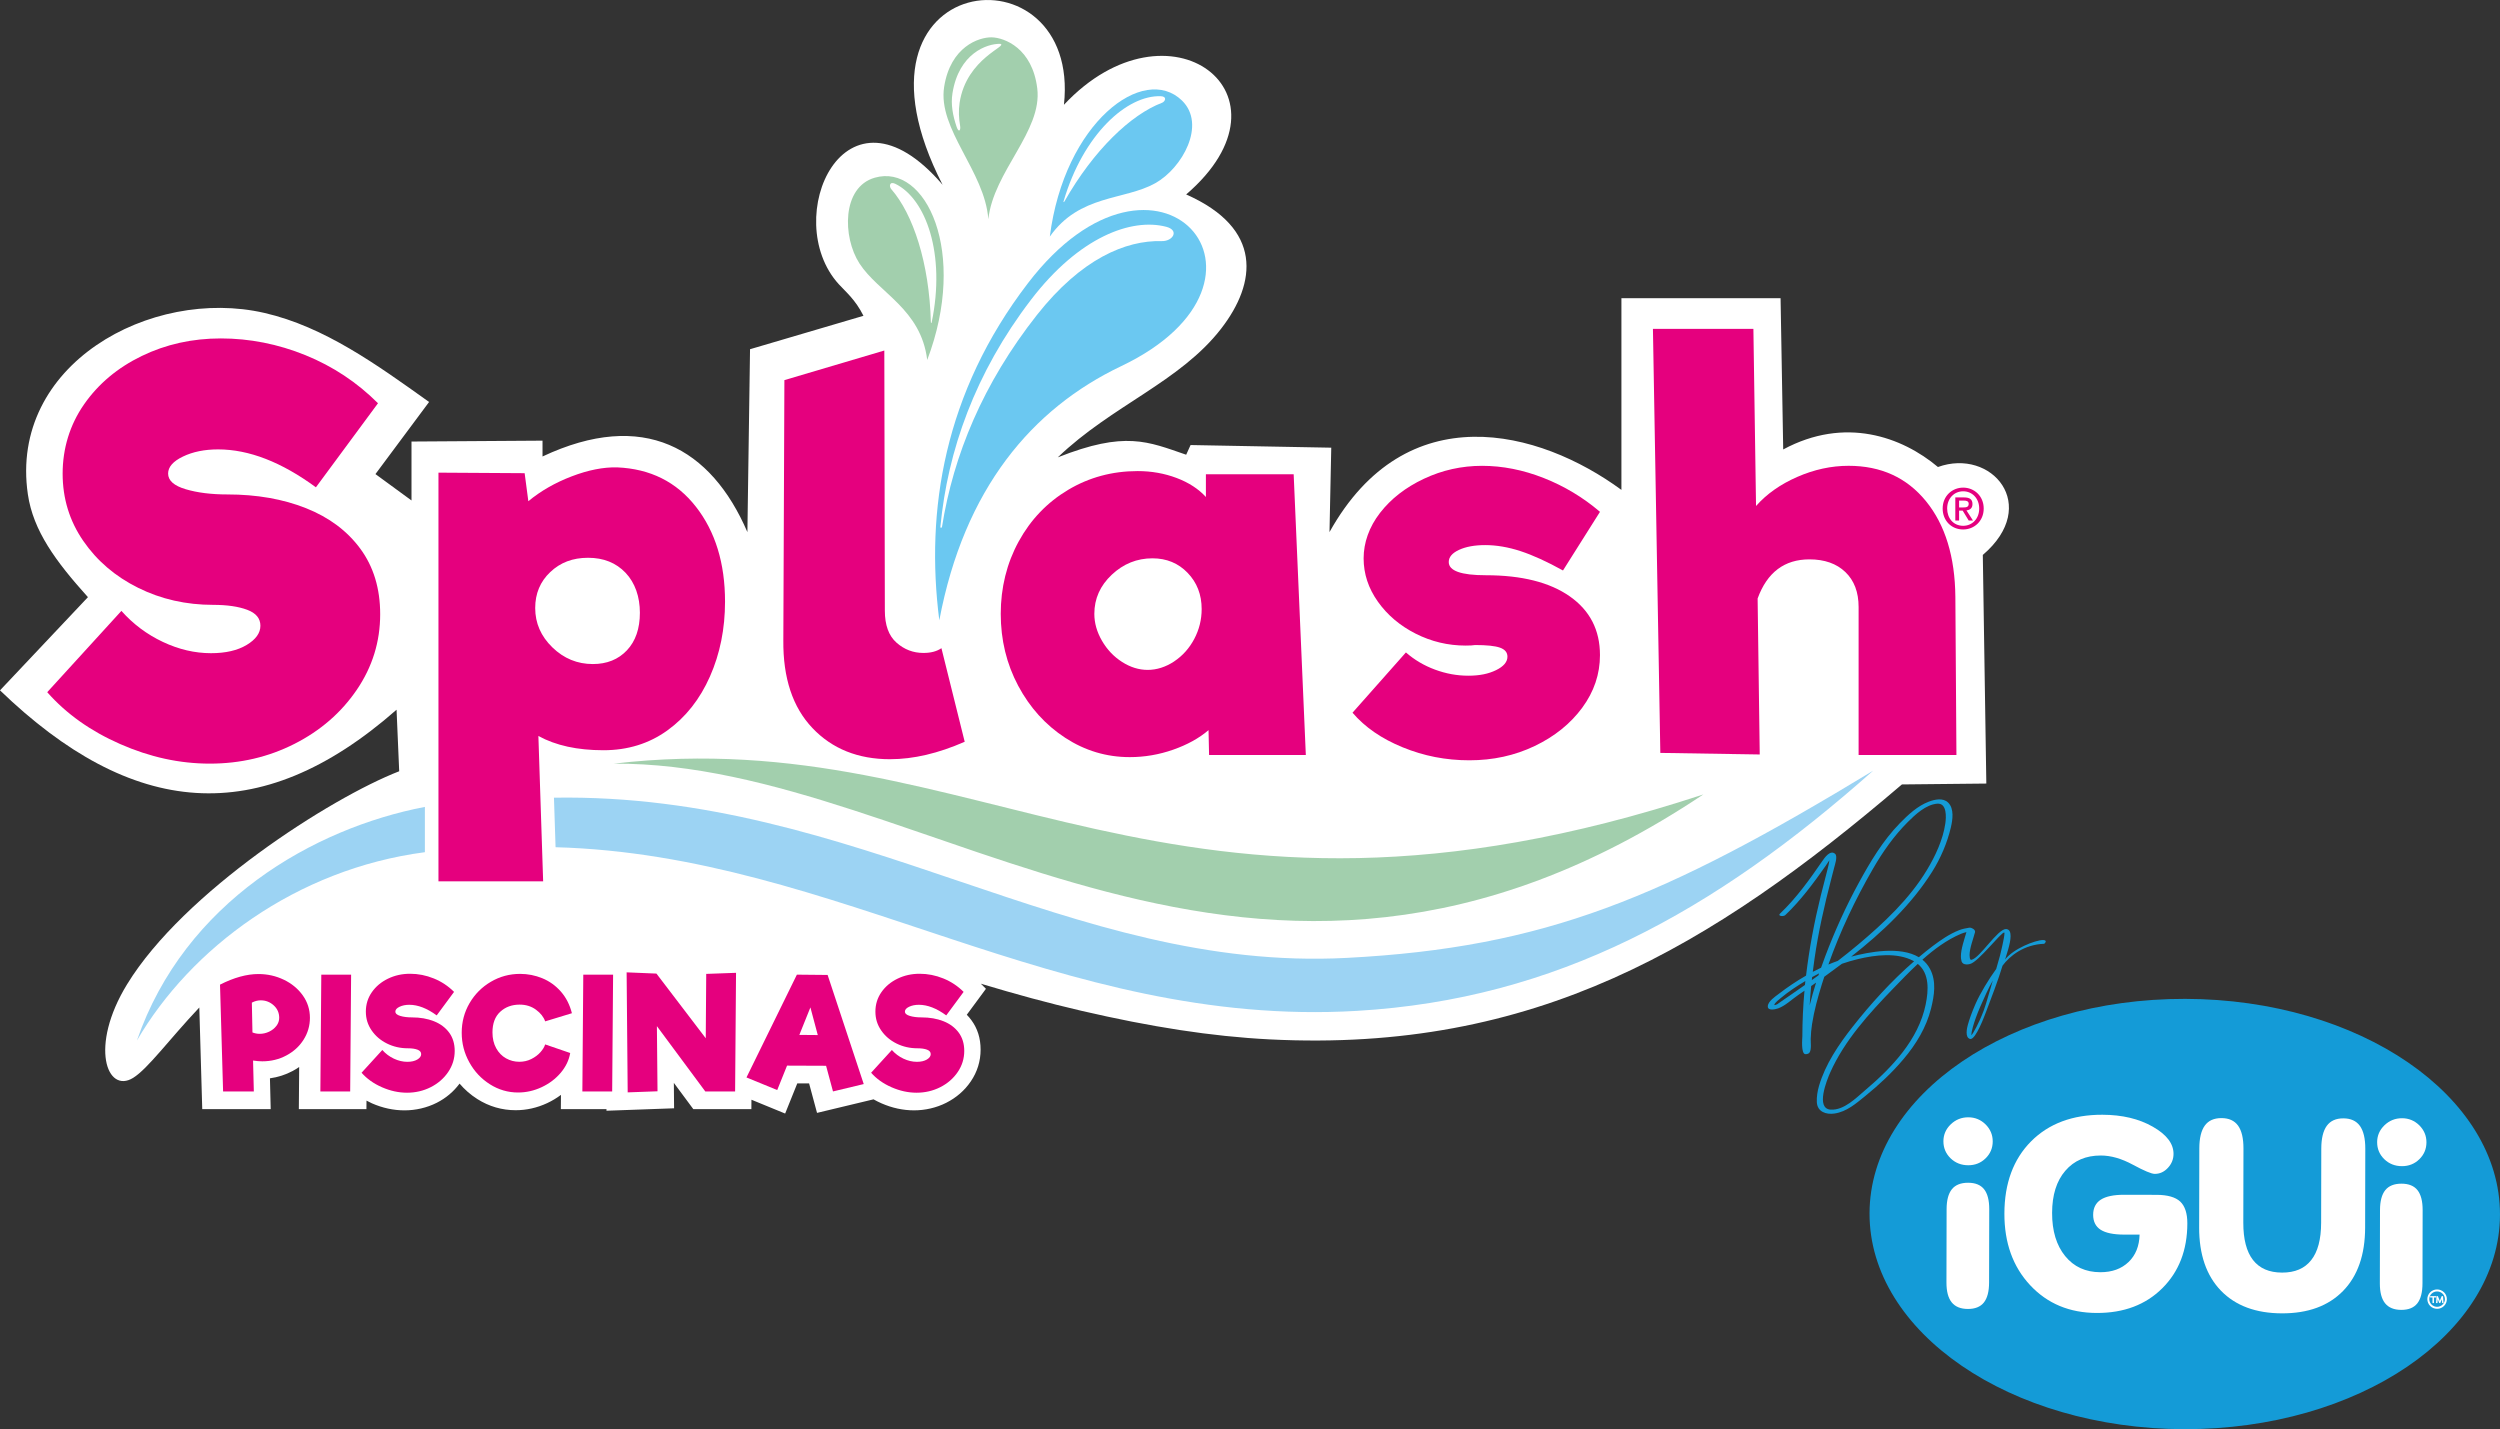 <svg xmlns="http://www.w3.org/2000/svg" id="Camada_2" data-name="Camada 2" viewBox="0 0 1811.33 1035.49"><rect x="0" y="0" width="1811.33" height="1035.49" fill="#333333" stroke="none"/><defs><style>      .cls-1 {        fill: #6bc8f1;      }      .cls-1, .cls-2, .cls-3, .cls-4, .cls-5, .cls-6, .cls-7, .cls-8, .cls-9 {        stroke-width: 0px;      }      .cls-2 {        fill: #e5007e;      }      .cls-3, .cls-9 {        fill: #a2cfad;      }      .cls-4, .cls-5, .cls-9 {        fill-rule: evenodd;      }      .cls-4, .cls-6 {        fill: #149bd7;      }      .cls-5, .cls-7 {        fill: #fff;      }      .cls-8 {        fill: #9cd3f3;      }    </style></defs><g id="Camada_1-2" data-name="Camada 1"><g><path class="cls-7" d="M1404.12,338.38c-26.13-21.97-67.42-36.83-112.13-12.74-.64-36.52-1.27-73.05-1.91-109.58h-115.31v138.88c-59.84-43.92-156.08-68.85-211.51,30.58.42-20.39.85-40.77,1.28-61.16-33.98-.64-67.96-1.27-101.93-1.91-1.06,2.34-2.13,4.67-3.18,7.01-27.85-9.55-44.15-17.44-93.02,1.91,39.28-37.68,88.57-54.68,118.41-93.32,25.58-33.12,30.39-72.49-25.4-97.16,84.39-72.58-12.64-145.96-88.55-64.98,12.62-117.1-168.72-99.41-87.92,57.98-71.06-82.99-118.16,24.82-75.26,71.98,5.21,5.73,12.01,11.12,17.92,22.94-27.4,8.07-54.79,16.14-82.18,24.21-.64,44.17-1.27,88.34-1.91,132.51-26.29-61.01-75.3-89.18-148.44-54.79v-11.47c-31.64.21-63.28.42-94.93.64v42.69c-8.71-6.37-17.41-12.74-26.12-19.11,12.95-17.41,25.91-34.83,38.86-52.24-38.01-27.15-75.92-54.54-119.23-64.51C109.16,207.75,6.5,264.24,20.18,358.09c3.87,26.56,20.31,48.77,43.53,74.57-21.24,22.51-42.47,45.02-63.71,67.53,95.22,91.75,187.5,101.74,287.32,14.02.64,14.87,1.27,29.73,1.91,44.59-49.82,19.37-156.22,87.47-197.15,154.35-27.61,45.11-14.53,79.55,4.38,67.8,10.72-6.66,25.85-27.54,47.95-50.99l2.12,73.64h49.6l-.55-22.32c5.82-.81,11.34-2.59,16.49-5.33,1.64-.87,3.19-1.85,4.69-2.87l-.24,30.52h48.97l.05-6.17c1.29.67,2.56,1.36,3.92,1.96,7.72,3.39,15.68,5.1,23.64,5.1s16.16-1.85,23.34-5.49c6.71-3.4,12.22-8.1,16.53-13.89,3.7,4.34,7.99,8.09,12.88,11.19,8.46,5.36,17.8,8.08,27.75,8.08,7.85,0,15.53-1.72,22.82-5.12,3.6-1.68,6.94-3.69,10.01-6l-.08,10.33h33.06v1.17s48.98-1.77,48.98-1.77l-.17-18.42,14.1,19.02h42.07l.05-6.81,24.42,10.02,8.8-21.87,8.55.03,5.75,21.36,40.93-9.82c1.83,1.04,3.74,2,5.74,2.88,7.72,3.39,15.68,5.1,23.64,5.1s16.16-1.85,23.33-5.49c7.33-3.72,13.31-8.92,17.77-15.48,4.71-6.93,7.1-14.67,7.1-23s-2.24-15.33-6.66-21.35h0c-1.03-1.4-2.14-2.71-3.35-3.94l13.88-18.8-3.69-3.7c24.98,7.54,48.91,14.07,72.88,19.64,50.28,11.67,94.16,18.57,136.37,20.71,191.87,9.72,319.48-66.4,458.09-184.72,20.39-.21,40.77-.42,61.16-.64-.85-55.22-1.7-110.43-2.55-165.64,42.1-35.94,6.26-77.73-32.49-63.71Z"></path><path class="cls-1" d="M680.55,449.47c17.99-95.46,67.24-153.42,131.74-184.16,130.91-62.38,26.49-182.86-67.51-60.14-60.74,79.29-74.39,164.75-64.22,244.3h0Z"></path><path class="cls-7" d="M844.91,164.29c9.84,2.56,4.86,10.61-3.19,10.4-26.13-.7-58.35,12.83-90.41,53.49-39.15,49.66-60.5,101.61-68.75,153.28-.18,1.17-1.35,1.56-1.18-.16,5.24-54.43,24.94-111.03,65.68-164.2,34.9-45.55,72.78-59.32,97.86-52.8h0Z"></path><path class="cls-3" d="M671.8,260.82c29.67-78.02-.94-142.75-38.03-132.07-23.92,6.89-23.36,43.1-11.09,62.09,13.89,21.49,44.59,32.91,49.12,69.98h0Z"></path><path class="cls-7" d="M645.79,137.09c15.7,17.98,27.52,53.32,28.66,96.35,0,.36.37,1.17.6.06,10.28-49.55-4.28-89.58-26.36-100.31-4.23-2.05-4.67,1.88-2.91,3.91h0Z"></path><path class="cls-1" d="M760.62,171.43c10.56-82.81,68.03-125.5,95.72-98.62,17.86,17.33.32,49.03-19.44,60-22.37,12.42-54.83,8.05-76.28,38.62h0Z"></path><path class="cls-7" d="M841.81,74.51c-22.31,8.48-49.38,34.09-70.64,71.52-.18.32-.88.86-.56-.23,14.26-48.55,45.94-77.02,70.48-76.09,4.69.18,3.24,3.86.73,4.81h0Z"></path><path class="cls-3" d="M716.07,158.82v.14s0-.05,0-.07c0,.02,0,.05,0,.07v-.14c3.78-34.66,39.21-63.78,35.47-94.69-3.55-29.29-23.82-36.86-33.02-37.08h0s-.04,0-.05,0c-.02,0-.04,0-.05,0h0c-9.21-.11-29.74,6.72-34.35,35.86-4.86,30.75,29.48,61.15,32,95.92h0Z"></path><path class="cls-7" d="M695.27,74.45c4.9-32.45,36.07-41.39,29.27-42.69h0s-.04,0-.05,0c-.02,0-.04,0-.05,0h0c-9.21-.11-29.74,6.72-34.35,35.86-1.29,8.12.27,16.18,3.04,24.37,1.48,4.38,3.06,2.46,2.53-.65-.98-5.64-1.23-11.25-.39-16.89h0Z"></path><path class="cls-2" d="M644.93,550.08c-23.24,0-42.01-7.53-56.31-22.6-14.31-15.06-21.33-36.26-21.07-63.59l.77-188.48,72.4-21.45.38,188.47c0,10.48,2.81,18.2,8.44,23.18,5.61,4.98,12.12,7.47,19.54,7.47,5.36,0,9.7-1.15,13.02-3.45l16.86,67.8c-19.15,8.42-37.16,12.64-54.02,12.64h0Z"></path><path class="cls-2" d="M850.72,479.21c6.12-4.08,10.98-9.51,14.56-16.28,3.57-6.76,5.36-13.98,5.36-21.64,0-10.47-3.39-19.21-10.16-26.24-6.77-7.02-15.26-10.53-25.47-10.53-11.24,0-21.07,3.96-29.49,11.88-8.43,7.92-12.64,17.37-12.64,28.35,0,6.65,1.85,13.16,5.55,19.54,3.7,6.38,8.55,11.49,14.55,15.32,6,3.83,12.2,5.75,18.58,5.75s13.02-2.04,19.15-6.13h0ZM876.01,547.02l-.39-18c-6.9,5.88-15.46,10.6-25.67,14.17-10.22,3.58-20.68,5.37-31.41,5.37-16.85,0-32.43-4.66-46.73-13.98-14.31-9.32-25.67-21.9-34.1-37.73-8.42-15.83-12.64-33.2-12.64-52.1s4.35-36.64,13.03-52.48c8.68-15.83,20.62-28.28,35.81-37.35,15.19-9.06,31.99-13.6,50.38-13.6,9.96,0,19.35,1.66,28.16,4.98,8.81,3.32,15.9,7.92,21.26,13.79v-16.48h63.59l8.81,203.42h-70.1Z"></path><path class="cls-2" d="M1132.41,413.32c-11.5-6.38-21.72-11.04-30.65-13.98-8.95-2.93-17.5-4.4-25.66-4.4-7.67,0-13.98,1.15-18.97,3.45-4.98,2.3-7.46,5.24-7.46,8.81,0,6.39,8.94,9.58,26.81,9.58,26.05,0,46.35,5.11,60.91,15.33,14.56,10.22,21.84,24.39,21.84,42.52,0,13.79-4.29,26.5-12.84,38.12-8.56,11.62-20.06,20.88-34.48,27.77-14.42,6.9-30.19,10.34-47.31,10.34s-32.94-3.13-48.27-9.39c-15.32-6.25-27.45-14.62-36.39-25.09l38.69-43.67c6.13,5.36,13.15,9.52,21.07,12.45,7.92,2.94,15.96,4.41,24.14,4.41s14.62-1.34,20.1-4.02c5.49-2.68,8.25-5.94,8.25-9.77,0-3.07-1.79-5.23-5.36-6.52-3.58-1.27-9.58-1.91-18.01-1.91-1.53.26-3.83.39-6.89.39-12.78,0-24.84-2.88-36.21-8.62-11.36-5.75-20.49-13.47-27.38-23.17-6.9-9.71-10.35-20.17-10.35-31.41s3.96-22.73,11.89-32.94c7.91-10.21,18.5-18.45,31.79-24.71,13.28-6.25,27.32-9.38,42.14-9.38s29.69,2.94,44.63,8.81c14.93,5.88,28.54,14.05,40.8,24.52l-26.82,42.52Z"></path><path class="cls-2" d="M1346.62,547.02v-107.26c0-10.72-3.2-19.15-9.58-25.28-6.38-6.13-15.07-9.2-26.05-9.2-18.14,0-30.65,9.45-37.54,28.35l1.53,113.01-72.02-1.14-5.36-307.23h72.79l1.91,128.34c7.66-8.68,17.62-15.71,29.88-21.07,12.26-5.36,24.64-8.05,37.16-8.05,23.5,0,42.19,8.56,56.12,25.67,13.91,17.11,21,40.23,21.26,69.34l.77,114.54h-70.87Z"></path><path class="cls-9" d="M444.57,553.3c228.93-1.49,460.9,241.71,789.55,22.29-388.83,128-521.95-53.6-789.55-22.29h0Z"></path><path class="cls-2" d="M454.24,471.17c6.25-6.64,9.38-15.71,9.38-27.2s-3.45-21.65-10.34-28.93c-6.9-7.27-15.97-10.91-27.19-10.91s-20.11,3.45-27.4,10.34c-7.28,6.89-10.92,15.58-10.92,26.05,0,10.99,4.15,20.49,12.45,28.54,8.3,8.05,18.06,12.07,29.31,12.07,10.21,0,18.45-3.32,24.71-9.96h0ZM504.23,367.16c14.05,18,21.08,40.93,21.08,68.76,0,19.67-3.64,37.73-10.92,54.2-7.28,16.48-17.56,29.5-30.84,39.08-13.28,9.58-28.73,14.37-46.35,14.37-18.9,0-34.61-3.45-47.12-10.34l3.45,105.34h-75.85v-296.12l62.44.39,2.68,20.3c8.94-7.4,19.4-13.41,31.41-18,12.01-4.6,22.99-6.76,32.95-6.51,23.99,1.02,43.03,10.54,57.07,28.54h0Z"></path><path class="cls-8" d="M975.8,694.02c-201.59,10.56-354.84-119.67-574.44-116.07l1.17,35.89c204.22,5.55,363.64,131.23,580.6,118.57,144.41-8.47,258.5-71.52,374.04-174.05-151.69,92.08-237.36,128.15-381.38,135.66h0Z"></path><path class="cls-8" d="M99.19,753.9c38.93-66.86,115.35-124.21,208.65-136.46v-32.82c-80.62,15.48-173.98,68.8-208.65,169.28h0Z"></path><path class="cls-2" d="M87.16,539.13c-21.49-9.41-39.14-21.95-52.94-37.61l53.74-58.91c8.48,9.55,18.51,17.05,30.05,22.49,11.55,5.44,23.15,8.16,34.83,8.16,10.62,0,19.24-1.99,25.87-5.97,6.63-3.99,9.96-8.62,9.96-13.93s-3.18-9.16-9.55-11.54c-6.37-2.39-14.6-3.58-24.67-3.58-19.64,0-37.76-4.11-54.34-12.34-16.59-8.22-29.86-19.57-39.8-34.03-9.95-14.46-14.93-30.71-14.93-48.76s5.17-35.29,15.53-50.15c10.35-14.86,24.27-26.53,41.79-35.03,17.51-8.49,36.62-12.73,57.32-12.73s41.39,4.05,61.29,12.14c19.9,8.1,37.42,19.7,52.55,34.83l-44.98,60.9c-24.94-18.31-48.55-27.47-70.85-27.47-9.82,0-18.31,1.73-25.47,5.18-7.18,3.45-10.76,7.56-10.76,12.33,0,5.05,4.24,8.83,12.74,11.35,8.49,2.53,18.58,3.78,30.25,3.78,21.23,0,40.2,3.32,56.92,9.95,16.72,6.64,29.86,16.46,39.41,29.45,9.54,13.01,14.33,28.79,14.33,47.36,0,19.91-5.64,38.15-16.92,54.73-11.29,16.59-26.34,29.66-45.17,39.21-18.85,9.56-39.28,14.33-61.3,14.33s-43.38-4.71-64.88-14.13h0Z"></path><path class="cls-2" d="M1422.39,383.62c-8.65,0-14.87-6.51-14.87-15.16,0-9.1,6.88-15.16,14.87-15.16s14.87,6.07,14.87,15.16-6.88,15.16-14.87,15.16h0ZM1422.39,355.96c-6.51,0-11.61,5.1-11.61,12.5,0,6.88,4.44,12.5,11.61,12.5,6.51,0,11.61-5.1,11.61-12.5s-5.1-12.5-11.61-12.5h0ZM1419.43,377.12h-2.74v-16.72h6.36c4.07,0,6.07,1.41,6.07,4.81,0,3.03-1.85,4.29-4.36,4.59l4.73,7.32h-3.11l-4.36-7.17h-2.59v7.17ZM1422.53,367.65c2.07,0,3.85-.22,3.85-2.66,0-2.07-2-2.29-3.62-2.29h-3.33v4.96h3.11Z"></path><path class="cls-6" d="M1481.16,681.16c-.27-.07-.6-.07-.93-.07-5.57,0-21.69,6.37-27.47,14.13.67-2.66,3.98-11.35,3.98-16.99,0-2.92-.86-5.04-3.38-5.11-6.11,0-19.04,21.23-25.01,22.29h-.13c-.66,0-.93-.6-1.06-1.65-.07-.6-.13-1.13-.13-1.73,0-5.24,2.65-11.61,3.91-16.52,0-.13.07-.33.07-.47,0-1.53-2.26-2.92-3.91-2.92-.24,0-.46.03-.66.08-2.32.37-4.64.83-6.98,1.74-6.88,2.69-13.15,7.01-19.02,11.42-3.45,2.6-6.84,5.35-10.19,8.17-13.48-8.11-35.92-3.9-49.03-.4,22.55-17.67,43.54-37.53,58.62-61.42,6.18-9.8,10.92-20.83,13.59-32.11,1.3-5.49,2.59-13.67-1.96-18.12-3.73-3.64-9.72-2.26-14.01-.64-8.1,3.04-15.01,9.51-20.95,15.59-12.36,12.66-21.5,28.05-29.91,43.49-9.26,16.99-17.26,34.68-24.1,52.77-1.06,2.8-2.09,5.63-3.08,8.46-2.02.95-4.03,1.95-6.01,2.99.38-3.14.8-6.28,1.25-9.41,2.82-19.64,7.21-38.98,12.21-58.16.68-2.63,1.37-5.25,2.03-7.88.45-1.85,2.69-8.18.75-10-3.5-3.27-7.66,2.75-9.32,5.16-9.16,13.34-18.81,26.84-30.61,38.05-2.04,1.93,2.47,2.37,3.79,1.11,11.11-10.55,20.48-23.2,29.25-35.7.93-1.33,1.75-2.7,2.66-4.02-.23,2.38-.88,4.74-1.45,7.04-1.54,6.14-3.19,12.25-4.71,18.39-4.74,19.16-8.4,38.56-10.73,58.15-6.91,3.97-13.55,8.43-19.81,13.25-2.54,1.96-7.93,5.45-7.9,9.12.02,3.5,5.93,1.94,7.64,1.32,4.96-1.81,9.81-6.47,14.11-9.43,1.6-1.1,3.21-2.22,4.82-3.33-.99,11-1.51,22.04-1.54,33.09,0,1.33-1.17,12.9,2.3,12.9,1.1,0,2.43-.3,3.02-1.35,1.37-2.44.68-7.02.74-9.64.1-3.65.4-7.22.97-10.82,1.51-9.72,4.17-19.28,7.05-28.67.58-1.88,1.22-3.74,1.82-5.61,4.28-3.08,8.55-6.22,12.78-9.41,3.81-1.31,7.69-2.46,11.61-3.4,12.53-3.01,28.44-4.98,40.28,1.37.13.07.25.16.38.23-16.35,14.22-31.33,30.67-44.49,47.42-10.01,12.75-19.78,27.09-24.38,42.84-1.1,3.79-1.77,7.83-1.59,11.76.33,7.03,6.71,9.17,12.73,8.29,8.92-1.28,15.73-7.33,22.48-12.79,9.99-8.09,19.43-16.93,27.72-26.77,8.99-10.67,16.41-22.84,19.81-36.46,2.38-9.54,4.06-19.82-.79-28.89-1.42-2.66-3.28-4.8-5.45-6.56,8.54-7.61,17.76-14.41,27.92-18.74,1.32-.56,2.65-.95,3.98-1.24-1.49,5.18-4.01,12.22-4.01,17.54,0,1,.07,1.99.33,2.85.2,1.99,1.72,3.05,3.91,3.05.8,0,1.59-.13,2.52-.4,5.91-1.52,22.23-22.75,24.54-22.75h.13c.07.06.13.26.13.66,0,2.85-2.85,14.66-3.19,15.92-.66,2.58-1.99,6.96-2.79,9.82-5.18,7.1-11.68,17.72-15.06,25.48-2.46,5.64-4.38,10.95-5.51,15.06-.26.93-.86,3.31-.86,5.57,0,2.06.53,3.98,2.38,4.58.13.07.27.07.47.07,3.91,0,10.08-16.72,10.95-18.97,3.18-8.36,9.49-24.75,12.21-34.17,5.38-7.23,15.59-15.33,30.25-15.86.6-.6,1.06-1.19,1.06-1.72,0-.4-.33-.73-1.06-.93ZM1308.02,710.81c-.1.94-.18,1.89-.27,2.83-3.44,2.43-6.9,4.83-10.37,7.21-2.4,1.65-4.8,3.29-7.19,4.96-.86.59-1.7,1.19-2.55,1.81-.1.07-2.35,1.02-2.11.38.68-1.84,3.41-3.79,4.78-4.94,5.44-4.59,11.58-8.61,17.73-12.28,0,.01,0,.03,0,.04ZM1311.17,728.35c.28-4.65.63-9.29,1.08-13.93,1.19-.83,2.38-1.65,3.57-2.49-1.71,5.42-3.28,10.9-4.65,16.42ZM1317.52,706.67c-1.59,1.16-3.2,2.31-4.8,3.45.08-.74.16-1.48.24-2.21,1.66-.92,3.34-1.82,5.04-2.67-.16.47-.32.95-.48,1.43ZM1331.54,696.19c-2.29.81-4.57,1.7-6.81,2.64,8.51-24.04,19.53-47.26,32.26-69.3,7.07-12.25,15.19-23.88,25.22-33.89,5.46-5.46,13.21-12.73,21.39-13.35,7.21-.55,6.48,10.03,5.84,14.41-1.73,11.78-7.18,23.41-13.26,33.53-12.67,21.08-31.35,38.57-50.04,54.26-4.78,4.01-9.66,7.89-14.59,11.7ZM1395.23,727.71c-2.65,12.82-8.7,24.21-16.64,34.56-7.85,10.23-17.29,19.24-27.12,27.55-6.67,5.64-15.42,14.75-25.13,14.14-11.09-.71-2.69-21.51-.26-26.96,10.38-23.25,28.16-42.75,45.66-60.84,5.62-5.81,11.51-11.96,17.76-17.78,8.54,6.96,7.82,19.17,5.72,29.33ZM1437.24,732.24c-3.52,9.29-7.63,16.65-8.96,17.85v-.2c0-1.06.4-3.12,1.13-5.84,1.13-4.04,2.99-9.22,5.44-14.86,2.06-4.84,6.17-13.93,9.02-18.77-1.99,6.3-4.58,16.32-6.63,21.83Z"></path><path class="cls-4" d="M1582.6,1035.48c-126.12-.27-228.24-70.29-228.06-156.37.18-86.08,102.61-155.67,228.72-155.4,126.12.27,228.24,70.29,228.06,156.37-.18,86.08-102.61,155.67-228.73,155.4Z"></path><g><path class="cls-5" d="M1550.21,894.53l-11.27-.02c-7.69-.02-13.34-1.2-16.98-3.53-3.61-2.33-5.41-5.96-5.4-10.85.01-4.9,1.86-8.55,5.51-10.92,3.65-2.38,9.31-3.57,16.93-3.56l23.5.05c7.95.02,13.67,1.65,17.14,4.87,3.44,3.25,5.18,8.53,5.16,15.84-.04,19.33-6.09,34.96-18.14,46.95-12.05,11.99-27.87,17.97-47.46,17.92-19.72-.04-35.81-6.75-48.3-20.13-12.49-13.38-18.7-30.69-18.65-51.92.05-21.9,6.49-39.34,19.3-52.25,12.85-12.91,30.08-19.36,51.7-19.31,14.33.03,26.48,2.92,36.53,8.66,10.01,5.71,15.03,12.27,15.01,19.68,0,3.85-1.36,7.22-4.06,10.13-2.7,2.92-5.86,4.37-9.54,4.37-2.37,0-7.65-2.21-15.86-6.65-8.21-4.44-15.93-6.65-23.19-6.66-10.85-.02-19.43,3.68-25.76,11.07-6.36,7.39-9.53,17.56-9.56,30.47-.03,13.13,3.14,23.56,9.46,31.33,6.32,7.77,14.83,11.67,25.48,11.69,8.48.02,15.29-2.45,20.42-7.36,5.14-4.92,7.81-11.53,8.03-19.85Z"></path><path class="cls-5" d="M1593.36,889.22l.12-57.19c.02-7.37,1.34-12.87,3.98-16.52,2.64-3.62,6.65-5.42,12.07-5.41,5.39.01,9.39,1.83,12.02,5.46,2.62,3.66,3.92,9.16,3.91,16.54l-.11,53.73c-.03,11.99,2.32,21.02,7.01,27.07,4.72,6.08,11.75,9.12,21.11,9.14,9.3.02,16.34-2.99,21.08-9.05,4.78-6.03,7.16-15.05,7.19-27.04l.11-53.73c.02-7.37,1.34-12.87,3.98-16.52,2.64-3.62,6.62-5.42,11.98-5.41,5.39.01,9.39,1.83,12.01,5.46,2.62,3.66,3.93,9.16,3.91,16.54l-.12,57.19c-.04,19.68-5.37,34.96-15.97,45.84-10.64,10.88-25.37,16.29-44.24,16.25-18.93-.04-33.67-5.51-44.27-16.43-10.56-10.93-15.82-26.23-15.78-45.91Z"></path><path class="cls-5" d="M1441.16,929.2c-.01,6.53-1.27,11.36-3.78,14.51-2.5,3.12-6.35,4.68-11.58,4.67-5.26-.01-9.16-1.61-11.72-4.77-2.56-3.16-3.83-7.99-3.81-14.47l.11-53.1c.01-6.48,1.31-11.28,3.84-14.43,2.54-3.12,6.45-4.68,11.77-4.67,5.23.01,9.07,1.58,11.56,4.72,2.49,3.16,3.73,7.96,3.72,14.44l-.11,53.1Z"></path><path class="cls-5" d="M1408.06,826.9c.01-4.77,1.79-8.87,5.32-12.29,3.56-3.39,7.77-5.1,12.73-5.09,4.86.01,9.04,1.74,12.51,5.15,3.44,3.44,5.18,7.54,5.17,12.31-.01,4.83-1.73,8.93-5.19,12.29-3.42,3.33-7.63,5.01-12.56,4.99-5.06-.01-9.33-1.71-12.8-5.05-3.44-3.38-5.18-7.48-5.17-12.31Z"></path><path class="cls-5" d="M1755.17,929.87c-.01,6.53-1.27,11.36-3.78,14.51-2.5,3.12-6.35,4.68-11.58,4.67-5.26-.01-9.16-1.61-11.72-4.77-2.56-3.16-3.83-7.99-3.81-14.47l.11-53.1c.01-6.48,1.31-11.28,3.84-14.43,2.54-3.12,6.45-4.68,11.77-4.67,5.23.01,9.07,1.58,11.56,4.72,2.49,3.16,3.73,7.96,3.72,14.44l-.11,53.1Z"></path><path class="cls-5" d="M1722.31,827.57c.01-4.77,1.79-8.87,5.32-12.29,3.56-3.39,7.77-5.1,12.73-5.09,4.86.01,9.04,1.74,12.51,5.14,3.44,3.44,5.18,7.54,5.17,12.31-.01,4.83-1.73,8.93-5.19,12.29-3.42,3.33-7.63,5.01-12.56,4.99-5.06-.01-9.33-1.7-12.8-5.05-3.44-3.38-5.18-7.48-5.17-12.31Z"></path></g><g><path class="cls-7" d="M1772.28,938.52c-.36-.84-.87-1.59-1.52-2.23-.65-.64-1.41-1.15-2.25-1.5-.87-.36-1.8-.55-2.75-.55s-1.88.18-2.75.55c-.84.35-1.6.86-2.25,1.5-.65.64-1.16,1.39-1.52,2.23-.37.87-.56,1.79-.56,2.74s.19,1.87.56,2.74c.36.84.87,1.59,1.52,2.23.65.64,1.41,1.15,2.25,1.5.87.36,1.8.55,2.75.55s1.88-.18,2.75-.55c.84-.35,1.6-.86,2.25-1.5.65-.64,1.16-1.39,1.52-2.23.37-.87.56-1.79.56-2.74s-.19-1.87-.56-2.74ZM1765.75,946.83c-3.12,0-5.66-2.5-5.66-5.57s2.54-5.57,5.66-5.57,5.66,2.5,5.66,5.57-2.54,5.57-5.66,5.57Z"></path><polygon class="cls-7" points="1765.14 939.1 1760.73 939.1 1760.73 940.07 1762.42 940.07 1762.42 944.11 1763.47 944.11 1763.47 940.07 1765.14 940.07 1765.14 939.1"></polygon><polygon class="cls-7" points="1767.7 942.51 1766.36 939.15 1766.34 939.1 1765.35 939.1 1764.99 944.03 1764.99 944.11 1766.02 944.11 1766.22 941.34 1767.33 944.07 1767.35 944.11 1768.06 944.11 1769.19 941.34 1769.38 944.04 1769.38 944.11 1770.42 944.11 1770.07 939.17 1770.06 939.1 1769.06 939.1 1767.7 942.51"></polygon></g><path class="cls-2" d="M205.62,709.84c-5.72-2.75-11.84-4.12-18.37-4.12-8.46,0-17.74,2.56-27.84,7.68l2.23,77.38h22.27l-.56-22.38c2.45.37,4.68.56,6.68.56,6.31,0,12.12-1.41,17.42-4.23,5.31-2.82,9.48-6.64,12.53-11.47,3.04-4.82,4.57-10.09,4.57-15.81,0-6.01-1.73-11.43-5.18-16.26-3.45-4.82-8.04-8.61-13.75-11.36ZM200.28,743.25c-1.34,1.78-3.1,3.19-5.29,4.23-2.19,1.04-4.47,1.56-6.85,1.56-1.78,0-3.53-.33-5.23-1l-.44-21.6c2.08-1.11,4.23-1.67,6.46-1.67,3.56,0,6.68,1.21,9.35,3.62,2.67,2.41,4.01,5.44,4.01,9.08,0,2.08-.67,4.01-2,5.79Z"></path><polygon class="cls-2" points="232.12 790.79 253.72 790.79 254.39 706.17 232.79 706.17 232.12 790.79"></polygon><path class="cls-2" d="M314.39,739.91c-4.68-1.86-9.98-2.78-15.92-2.78-3.27,0-6.09-.35-8.46-1.06-2.38-.71-3.56-1.76-3.56-3.17,0-1.34,1-2.49,3-3.45,2-.96,4.38-1.45,7.13-1.45,6.23,0,12.84,2.56,19.82,7.68l12.58-17.03c-4.23-4.23-9.13-7.48-14.7-9.74-5.57-2.26-11.28-3.39-17.15-3.39s-11.13,1.19-16.03,3.56c-4.9,2.38-8.8,5.64-11.69,9.8-2.89,4.16-4.34,8.83-4.34,14.03s1.39,9.59,4.18,13.64c2.78,4.05,6.49,7.22,11.13,9.52,4.64,2.3,9.7,3.45,15.2,3.45,2.82,0,5.12.33,6.9,1,1.78.67,2.67,1.75,2.67,3.23s-.93,2.78-2.78,3.9c-1.86,1.11-4.27,1.67-7.24,1.67-3.27,0-6.51-.76-9.74-2.28-3.23-1.52-6.03-3.62-8.4-6.29l-15.03,16.48c3.86,4.38,8.79,7.89,14.81,10.52,6.01,2.64,12.06,3.95,18.15,3.95s11.88-1.34,17.15-4.01c5.27-2.67,9.48-6.33,12.64-10.97,3.15-4.64,4.73-9.74,4.73-15.31,0-5.19-1.34-9.61-4.01-13.25-2.67-3.64-6.35-6.38-11.02-8.24Z"></path><path class="cls-2" d="M376.52,727.88c4.53,0,8.46,1.22,11.8,3.67,3.34,2.45,5.57,5.27,6.68,8.46l19.37-5.9c-1.56-6.16-4.23-11.39-8.02-15.7-3.79-4.3-8.26-7.51-13.42-9.63-5.16-2.12-10.52-3.17-16.09-3.17-7.65,0-14.72,1.91-21.21,5.73-6.5,3.82-11.63,8.98-15.42,15.47-3.79,6.5-5.68,13.64-5.68,21.43s1.84,14.79,5.51,21.43c3.67,6.65,8.64,11.95,14.92,15.92,6.27,3.97,13.08,5.96,20.43,5.96,5.86,0,11.54-1.28,17.03-3.84,5.49-2.56,10.09-6.03,13.81-10.41,3.71-4.38,6.01-9.17,6.9-14.36l-18.15-6.23c-.52,1.78-1.65,3.66-3.39,5.62-1.75,1.97-3.95,3.62-6.62,4.96-2.67,1.34-5.57,2-8.68,2-3.49,0-6.72-.84-9.68-2.51-2.97-1.67-5.35-4.12-7.13-7.35-1.78-3.23-2.67-7.03-2.67-11.41,0-6.53,1.87-11.52,5.62-14.97,3.75-3.45,8.44-5.18,14.08-5.18Z"></path><polygon class="cls-2" points="421.94 790.79 443.54 790.79 444.21 706.17 422.61 706.17 421.94 790.79"></polygon><polygon class="cls-2" points="511.34 752.26 475.61 705.39 454.01 704.5 454.78 791.46 476.39 790.67 475.94 743.47 511.01 790.79 532.61 790.79 533.28 704.84 511.68 705.62 511.34 752.26"></polygon><path class="cls-2" d="M577.37,706.17l-36.52,74.48,22.27,9.13,7.12-17.7,28.28.11,5.01,18.59,22.27-5.34-26.16-79.05-22.27-.22ZM579.15,749.82l8.01-19.93,5.35,20.04-13.36-.11Z"></path><path class="cls-2" d="M694.6,748.15c-2.67-3.64-6.35-6.38-11.02-8.24s-9.98-2.78-15.92-2.78c-3.27,0-6.09-.35-8.46-1.06-2.38-.71-3.56-1.76-3.56-3.17,0-1.34,1-2.49,3-3.45,2-.96,4.38-1.45,7.13-1.45,6.23,0,12.84,2.56,19.82,7.68l12.58-17.03c-4.23-4.23-9.13-7.48-14.7-9.74-5.57-2.26-11.28-3.39-17.15-3.39s-11.13,1.19-16.03,3.56c-4.9,2.38-8.8,5.64-11.69,9.8-2.89,4.16-4.34,8.83-4.34,14.03s1.39,9.59,4.18,13.64c2.78,4.05,6.49,7.22,11.13,9.52,4.64,2.3,9.7,3.45,15.2,3.45,2.82,0,5.12.33,6.9,1,1.78.67,2.67,1.75,2.67,3.23s-.93,2.78-2.78,3.9c-1.86,1.11-4.27,1.67-7.24,1.67-3.27,0-6.51-.76-9.74-2.28s-6.03-3.62-8.4-6.29l-15.03,16.48c3.86,4.38,8.79,7.89,14.81,10.52,6.01,2.64,12.06,3.95,18.15,3.95s11.88-1.34,17.15-4.01c5.27-2.67,9.48-6.33,12.64-10.97,3.15-4.64,4.73-9.74,4.73-15.31,0-5.19-1.34-9.61-4.01-13.25Z"></path></g></g></svg>